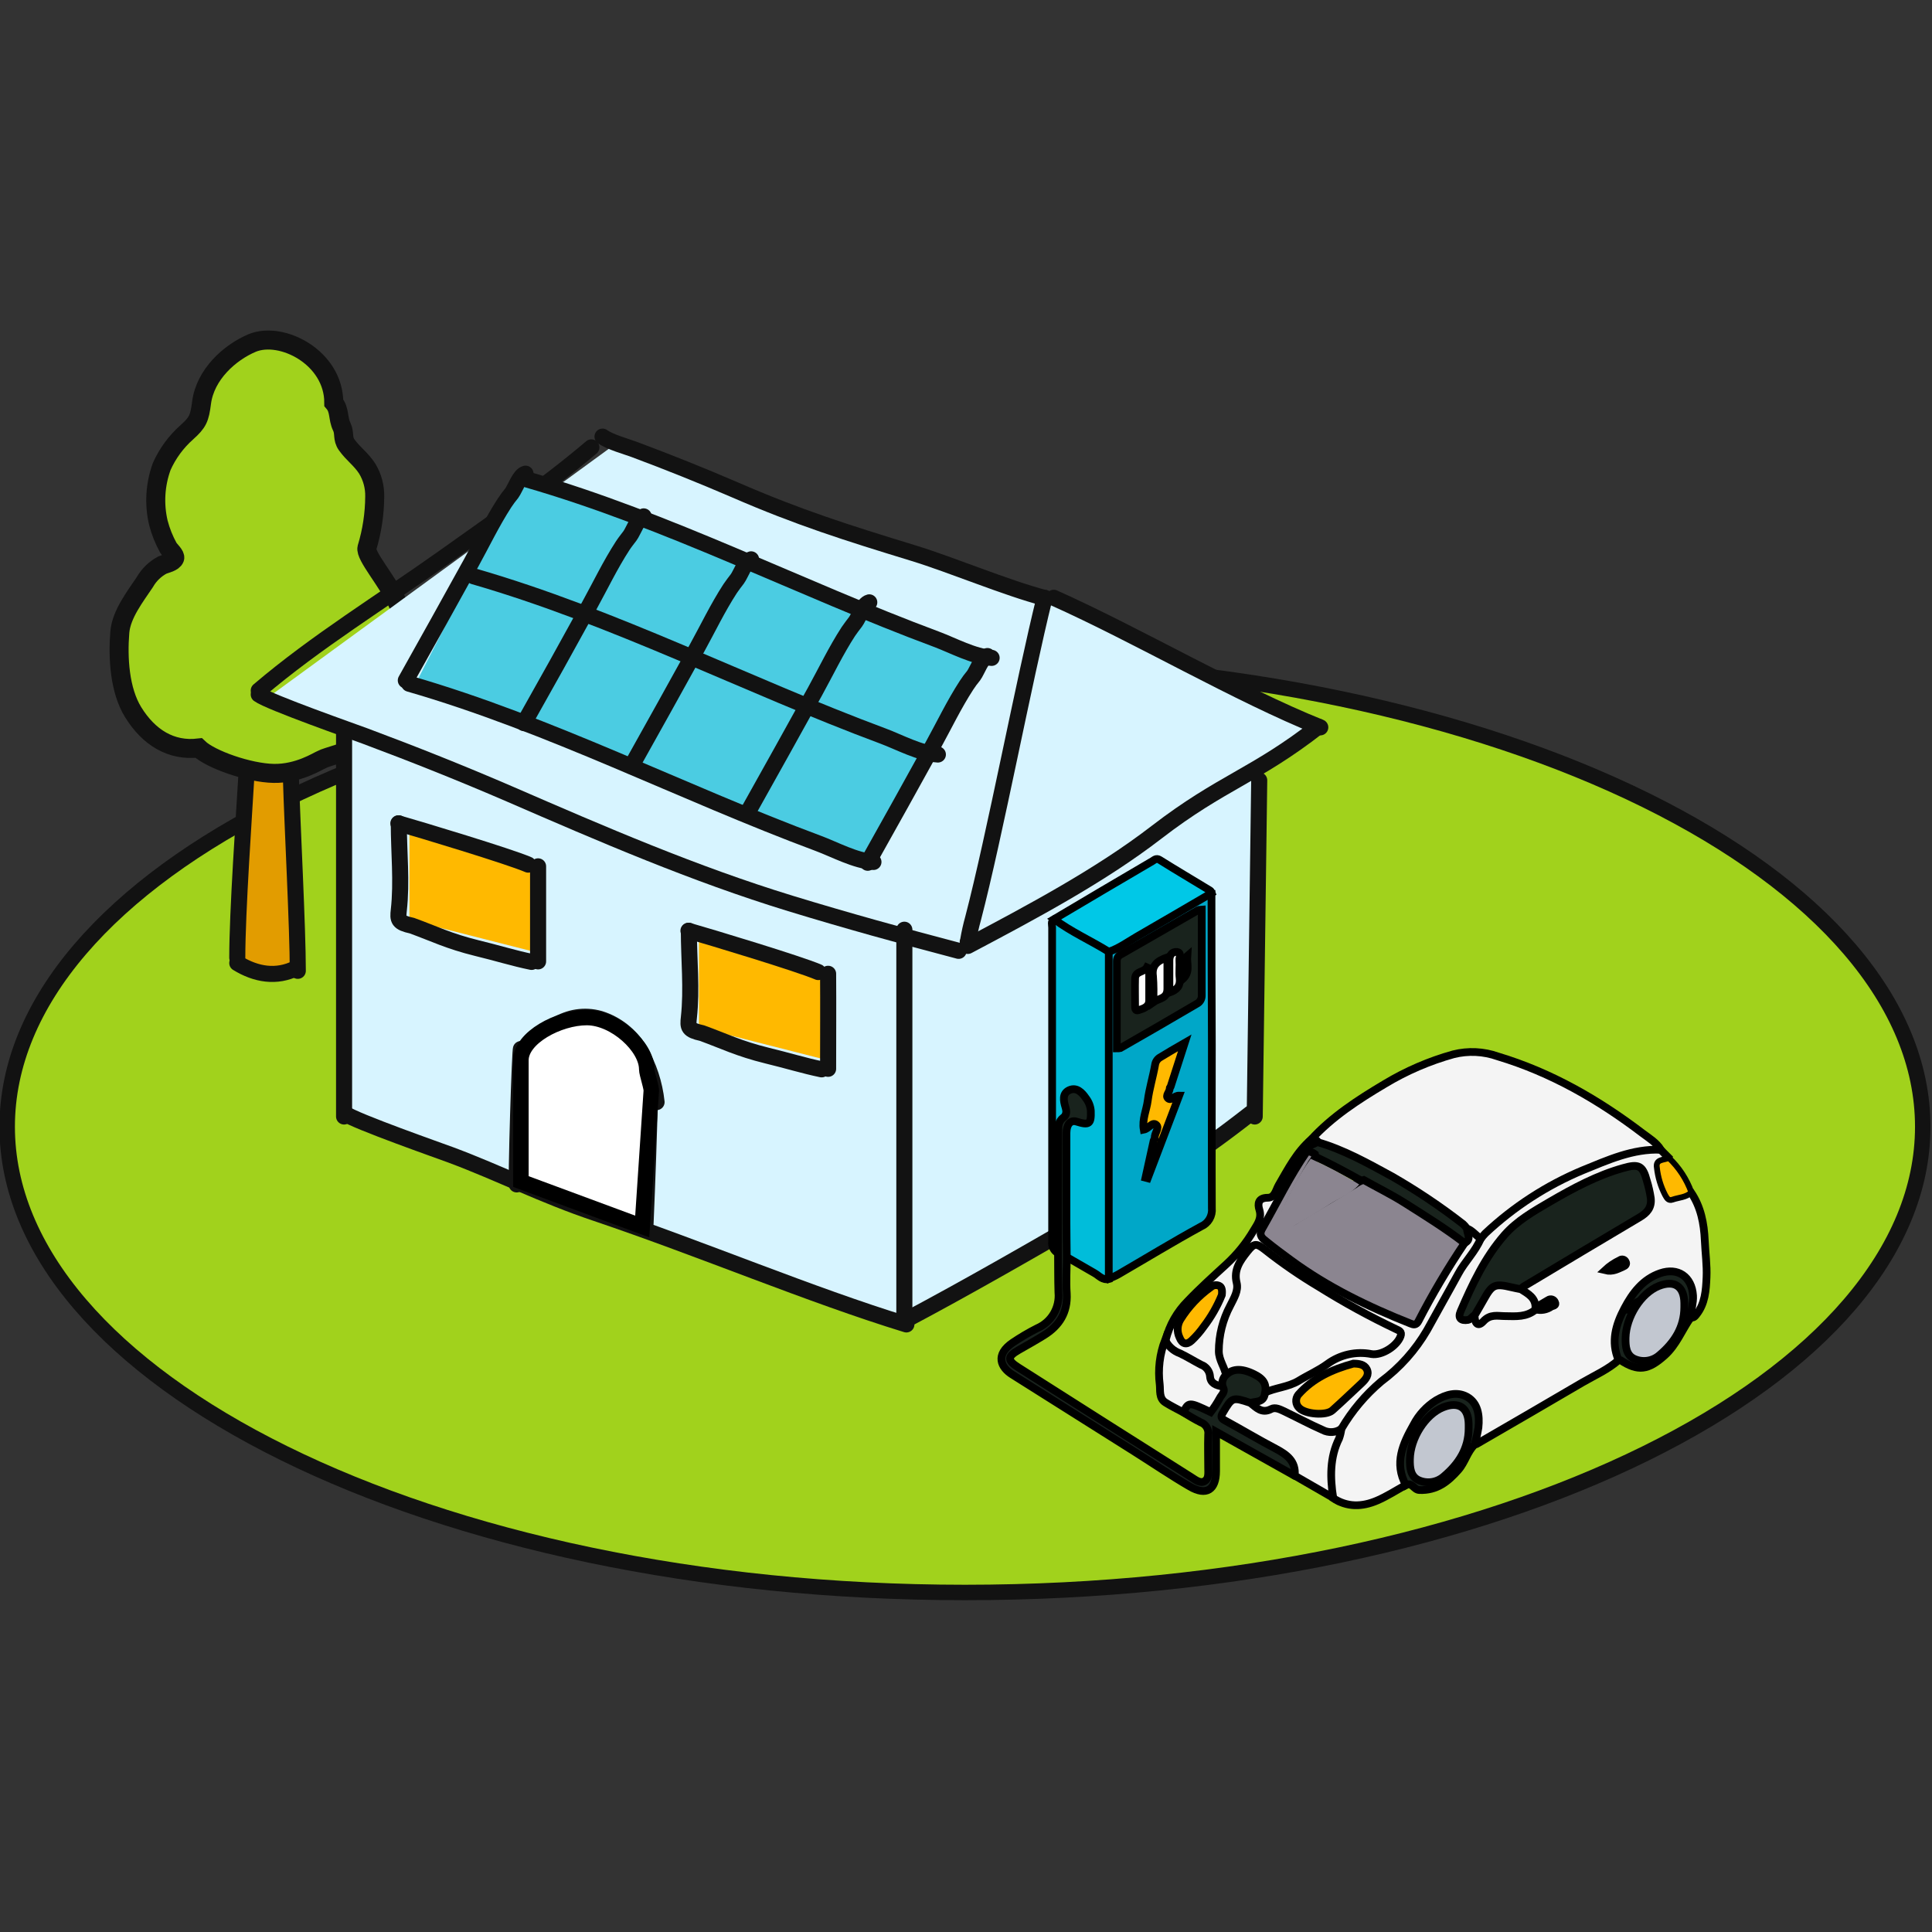 <svg xmlns="http://www.w3.org/2000/svg" width="250" height="250" viewBox="0 0 250 250" fill="none"><rect x="0" y="0" width="250" height="250" fill="#333333" stroke="none"/><g clip-path="url(#clip0_2418_74332)"><path d="M248.802 145.799C248.802 161.869 235.552 176.915 212.982 188.049C190.523 199.13 159.372 206.066 124.866 206.066C90.36 206.066 59.209 199.13 36.75 188.043C14.18 176.915 0.93 161.88 0.93 145.799C0.93 129.718 14.18 114.689 36.75 103.549C59.209 92.502 90.36 85.566 124.866 85.566C159.372 85.566 190.523 92.473 212.982 103.549C235.552 114.689 248.802 129.735 248.802 145.799Z" fill="#A1D21C" stroke="#121212" stroke-width="2"></path><path d="M30.704 124.291L31.977 99.762H38.227L39.151 125.099C37.812 125.601 36.409 125.912 34.983 126.023C33.686 126.023 31.593 124.866 30.704 124.291Z" fill="#E29C00"></path><path d="M17.221 92.141C19.25 95.431 22.134 97.21 25.698 96.792C27.238 98.274 32.209 100.019 35.419 100.077C38.628 100.135 41.128 98.484 41.657 98.274C42.866 97.582 51.674 96.141 52.907 90.199C54.384 83.222 53.174 81.792 51.43 77.99C50.139 75.175 47.221 71.914 47.483 70.891C48.134 68.747 48.473 66.521 48.488 64.28C48.52 62.992 48.178 61.722 47.506 60.623C46.68 59.362 45.761 58.798 44.872 57.577C44.261 56.716 44.639 56.071 44.221 55.21C43.692 54.117 43.988 53.042 43.192 52.112C43.192 46.257 36.448 42.809 32.639 44.379C29.733 45.6 26.552 48.449 26.081 52.112C25.82 54.146 25.605 54.652 24.174 55.937C22.79 57.162 21.684 58.668 20.93 60.356C20.076 62.693 19.924 65.23 20.494 67.652C20.788 68.779 21.222 69.865 21.785 70.885C21.942 71.158 22.744 71.862 22.605 72.234C22.413 72.757 21.442 72.937 21.035 73.106C20.076 73.611 19.282 74.38 18.744 75.321C17.552 77.112 15.698 79.466 15.506 81.792C15.232 85.135 15.482 89.315 17.221 92.141Z" fill="#A1D21C" stroke="#121212" stroke-width="2.46"></path><path d="M31.93 99.594C31.581 105.547 30.704 117.96 30.704 123.931" stroke="#121212" stroke-width="2.08" stroke-linecap="round"></path><path d="M30.704 124.617C33.134 126.111 35.773 126.553 38.326 125.28" stroke="#121212" stroke-width="2.08" stroke-linecap="round"></path><path d="M38.535 125.624C38.535 120.095 37.814 106.513 37.657 100.984" stroke="#121212" stroke-width="2.08" stroke-linecap="round"></path><path d="M78.936 57.961L34.692 90.24L44.523 93.856V144.821L116.948 171.694L162.337 144.821V100.403L171.186 94.827L135.959 77.624L78.936 57.961Z" fill="#D7F4FF"></path><path d="M52.982 119.048V107.961L69.296 112.292V123.205L52.982 119.048Z" fill="#FFB900"></path><path d="M51.605 106.539C51.605 110.219 52.017 114.097 51.605 117.777C51.465 119.016 51.5 119.388 53.314 119.783C56.221 120.836 58.006 121.772 61.727 122.69C64.291 123.307 66.564 124.022 68.785 124.469" stroke="#121212" stroke-width="2.08" stroke-linecap="round"></path><path d="M51.552 106.539C54.331 107.33 65.878 110.812 68.355 111.882" stroke="#121212" stroke-width="2.08" stroke-linecap="round"></path><path d="M69.628 112.105C69.628 116.175 69.628 120.326 69.628 124.402" stroke="#121212" stroke-width="2.08" stroke-linecap="round"></path><path d="M90.442 132.95V121.863L106.756 126.195V137.107L90.442 132.95Z" fill="#FFB900"></path><path d="M89.139 120.441C89.139 124.122 89.546 128 89.139 131.68C89 132.918 89.029 133.29 90.843 133.686C93.75 134.738 95.541 135.674 99.256 136.593C101.82 137.209 104.099 137.918 106.32 138.372" stroke="#121212" stroke-width="2.08" stroke-linecap="round"></path><path d="M89.087 120.441C91.866 121.232 103.407 124.715 105.883 125.784" stroke="#121212" stroke-width="2.08" stroke-linecap="round"></path><path d="M107.157 126.008C107.186 130.078 107.157 134.229 107.157 138.304" stroke="#121212" stroke-width="2.08" stroke-linecap="round"></path><path d="M44.523 94.328V144.473" stroke="#121212" stroke-width="2.08" stroke-linecap="round"></path><path d="M117.023 120.305V171.055" stroke="#121212" stroke-width="2.08" stroke-linecap="round"></path><path d="M162.942 100.973L162.36 144.473" stroke="#121212" stroke-width="2.08" stroke-linecap="round"></path><path d="M33.482 89.863C34.843 90.863 45.965 94.764 47.209 95.23C53.564 97.602 59.831 100.102 66.046 102.788C77.988 107.974 89.802 113.084 102.273 116.904C109.471 119.107 116.761 121.119 124.046 123.038" stroke="#121212" stroke-width="2.08" stroke-linecap="round"></path><path d="M44.605 144.078C45.965 145.078 57.087 148.979 58.331 149.444C64.68 151.811 70.209 154.677 77.168 157.003C90.924 161.654 104.831 167.561 117.285 171.38" stroke="#121212" stroke-width="2.08" stroke-linecap="round"></path><path d="M77.965 56.5C78.907 57.192 81.168 57.82 82.035 58.145C86.43 59.785 90.755 61.517 95.075 63.378C103.343 66.971 109.569 68.936 118.197 71.576C123.186 73.105 130.186 76.07 135.226 77.389" stroke="#121212" stroke-width="2.08" stroke-linecap="round"></path><path d="M116.89 170.973C125.082 166.636 134.227 161.375 142.233 156.718C151.587 151.282 153.628 150.462 161.826 144.078" stroke="#121212" stroke-width="2.08" stroke-linecap="round"></path><path d="M125.227 122.403C133.418 118.066 142.354 113.328 149.686 107.671C158.139 101.171 162.378 100.421 170.581 94.031" stroke="#121212" stroke-width="2.08" stroke-linecap="round"></path><path d="M135.168 77.352C132.506 88.049 128.697 108.206 125.913 118.863C125.65 119.805 125.437 120.76 125.273 121.724C125.244 121.927 125.227 122.253 125.227 121.857" stroke="#121212" stroke-width="2.08" stroke-linecap="round"></path><path d="M136.349 77.352C147.227 82.212 160.186 89.846 170.843 94.119" stroke="#121212" stroke-width="2.08" stroke-linecap="round"></path><path d="M33.482 89.356C40.959 82.99 49.419 77.827 57.419 72.135C63.93 67.484 70.418 63.065 76.523 57.891" stroke="#121212" stroke-width="2.08" stroke-linecap="round"></path><path d="M67.611 61.438L53.954 88.135L111.82 111.228L127.715 84.833L67.611 61.438Z" fill="#4BCCE2"></path><path d="M52.512 88.043C55.357 82.973 58.18 77.898 60.983 72.816C62.384 70.27 63.698 67.525 65.291 65.072C65.587 64.624 65.872 64.241 66.221 63.816C66.68 63.188 67.227 61.491 68 61.293" stroke="#121212" stroke-width="2.08" stroke-linecap="round"></path><path d="M67.802 93.57C70.663 88.504 73.486 83.429 76.273 78.344C77.674 75.797 78.988 73.053 80.581 70.605C80.878 70.152 81.192 69.768 81.511 69.344C81.971 68.722 82.517 67.018 83.291 66.82" stroke="#121212" stroke-width="2.08" stroke-linecap="round"></path><path d="M81.704 99.135C84.545 94.065 87.368 88.987 90.174 83.902C91.576 81.356 92.89 78.612 94.483 76.164C94.779 75.716 95.093 75.332 95.413 74.902C95.872 74.28 96.419 72.577 97.192 72.379" stroke="#121212" stroke-width="2.08" stroke-linecap="round"></path><path d="M96.994 104.695C99.835 99.626 102.659 94.55 105.465 89.469C106.866 86.922 108.18 84.178 109.773 81.724C110.07 81.277 110.384 80.893 110.703 80.463C111.163 79.841 111.709 78.137 112.483 77.945" stroke="#121212" stroke-width="2.08" stroke-linecap="round"></path><path d="M112.285 111.641C115.13 106.575 117.953 101.499 120.756 96.414C122.157 93.867 123.471 91.123 125.064 88.675C125.36 88.222 125.645 87.838 125.994 87.414C126.453 86.792 127 85.088 127.773 84.891" stroke="#121212" stroke-width="2.08" stroke-linecap="round"></path><path d="M68.238 62.059C86.546 67.349 103.395 76.105 121.198 82.727C123.302 83.512 125.988 84.977 128.314 85.128" stroke="#121212" stroke-width="2.08" stroke-linecap="round"></path><path d="M61.285 74.57C79.599 79.861 96.448 88.617 114.244 95.239C116.354 96.024 119.035 97.489 121.36 97.634" stroke="#121212" stroke-width="2.08" stroke-linecap="round"></path><path d="M52.948 88.473C71.256 93.763 88.105 102.519 105.907 109.141C108.012 109.926 110.698 111.391 113.023 111.537" stroke="#121212" stroke-width="2.08" stroke-linecap="round"></path><path d="M66.86 153.261C66.86 147.785 67.442 131.36 67.442 136.837" stroke="#121212" stroke-width="2.08" stroke-linecap="round"></path><path d="M84.116 141.297C83.982 146.971 83.773 152.634 83.535 158.309" stroke="#121212" stroke-width="2.08" stroke-linecap="round"></path><path d="M68.238 136.933C69.843 133.375 73.546 130.689 77.622 131.834C79.777 132.507 81.605 133.958 82.75 135.904C83.955 137.958 84.708 140.245 84.959 142.613" stroke="#121212" stroke-width="2.08" stroke-linecap="round"></path><path d="M83.686 138.358C83.686 135.451 79.57 131.672 75.93 131.672C72.29 131.672 67.407 134.265 67.407 137.195V152.893L83.104 158.707L84.267 141.265C84.383 140.875 83.686 138.939 83.686 138.358Z" fill="white" stroke="black" stroke-width="2"></path><path d="M163.657 180.444C163.401 177.979 160.75 176.816 158.395 178.119C156.517 174.933 157.314 171.863 158.831 168.816C159.465 167.549 159.959 166.31 159.477 164.828C159.221 164.049 161.43 160.857 162.221 160.607C162.744 160.438 163.064 160.834 163.384 161.084C166.688 163.694 170.201 166.028 173.889 168.06C176.22 169.5 178.657 170.76 181.18 171.828C181.93 172.124 182.151 172.456 181.535 173.148C181.024 173.847 180.424 174.477 179.75 175.02C179.39 175.287 178.976 175.472 178.537 175.562C178.098 175.653 177.645 175.646 177.209 175.543C176.38 175.356 175.521 175.344 174.687 175.508C173.853 175.673 173.062 176.009 172.366 176.497C170.265 178.048 167.927 179.25 165.442 180.055C164.843 180.252 164.192 180.043 163.657 180.444Z" fill="#F4F4F4"></path><path d="M209.448 176C208.064 177.221 206.384 177.954 204.796 178.872C200.227 181.564 195.628 184.215 191.041 186.878C190.964 186.911 190.884 186.934 190.802 186.948C190.459 186.5 190.715 186.029 190.767 185.57C190.82 185.111 190.942 184.808 190.959 184.407C191.029 183.093 190.843 181.779 189.622 181.081C188.401 180.384 187.267 180.768 186.163 181.43C184.524 182.465 183.238 183.973 182.474 185.754C181.71 187.535 181.504 189.506 181.884 191.407C181.962 191.657 181.962 191.925 181.884 192.174C180.663 192.849 179.482 193.616 178.203 194.169C176.267 195 174.302 195.076 172.453 193.82C171.665 192.052 171.551 190.056 172.134 188.209C172.418 187.163 172.808 186.134 173.192 185.116C174.529 182.035 176.86 179.744 179.401 177.692C181.848 175.656 183.846 173.133 185.267 170.285C186.882 167.057 188.75 163.962 190.855 161.029C191.046 160.738 191.212 160.431 191.349 160.111C191.965 159.07 192.953 158.407 193.855 157.663C199.092 153.356 205.232 150.284 211.82 148.674C212.837 148.419 213.872 148.238 214.878 148.768L215.901 149.791C215.657 150.372 214.593 150.372 214.738 151.215C214.842 152.347 215.187 153.443 215.75 154.43C216.041 154.866 216.477 154.82 216.913 154.733C217.552 154.611 218.128 154.227 218.808 154.279C220.087 156.169 220.5 158.297 220.599 160.529C220.668 162.111 220.895 163.704 220.825 165.285C220.75 166.959 220.645 168.686 219.511 170.105C219.308 170.361 219.128 170.576 218.761 170.459C218.325 170 218.599 169.477 218.634 168.971C218.732 167.506 218.785 165.983 217.279 165.174C215.773 164.366 214.372 165.029 213.209 166.041C210.448 168.465 208.849 171.407 209.442 175.227C209.523 175.478 209.525 175.748 209.448 176Z" fill="#F4F4F4" stroke="black" stroke-miterlimit="10"></path><path d="M214.924 148.775C211.279 148.629 208.052 150.112 204.802 151.432C200.144 153.38 195.872 156.149 192.192 159.606C191.983 159.824 191.789 160.055 191.61 160.298C190.692 160.327 190.296 159.449 189.593 159.135C183.821 154.443 177.346 150.688 170.407 148.007C170.103 147.914 169.831 147.736 169.622 147.496C172.366 144.49 175.744 142.304 179.198 140.251C181.969 138.581 184.953 137.294 188.07 136.426C189.971 135.947 191.972 136.042 193.82 136.699C200.727 138.775 206.86 142.315 212.558 146.653C213.372 147.263 214.331 147.839 214.924 148.775Z" fill="#F4F4F4" stroke="black" stroke-miterlimit="10"></path><path d="M156.767 115.573C156.767 122.162 156.783 128.736 156.814 135.294C156.814 142.306 156.785 149.317 156.814 156.329C156.865 156.823 156.756 157.32 156.504 157.748C156.252 158.176 155.869 158.512 155.413 158.707C151.796 160.684 148.273 162.835 144.703 164.905C144.302 165.137 143.866 165.3 143.442 165.486C143.266 165.263 143.137 165.005 143.065 164.73C142.993 164.455 142.979 164.168 143.023 163.887C143.023 150.817 143.023 137.748 143.023 124.678C143.014 124.329 143.044 123.98 143.11 123.637C143.162 123.427 143.26 123.231 143.398 123.064C143.536 122.897 143.71 122.763 143.907 122.672C147.88 120.347 151.872 118.044 155.884 115.765C156.006 115.668 156.15 115.6 156.303 115.566C156.456 115.533 156.615 115.535 156.767 115.573Z" fill="#00A7C8" stroke="black" stroke-miterlimit="10"></path><path d="M143.476 123.159V165.496C142.686 165.694 142.226 165.083 141.651 164.752C140.436 164.06 139.232 163.356 138.023 162.659C137.482 162.194 137.599 161.548 137.599 160.955C137.599 156.428 137.599 151.897 137.599 147.362C137.599 145.281 137.819 145.071 139.924 144.85C140.075 144.856 140.223 144.814 140.348 144.729C140.472 144.644 140.566 144.522 140.616 144.38C140.947 143.507 140.093 141.816 139.18 141.589C138.442 141.414 138.267 141.88 138.203 142.461C137.854 145.368 137.04 148.17 137.29 151.182C137.54 154.194 137.354 157.1 137.325 160.06C137.325 160.775 137.529 161.56 136.901 162.159C136.636 162.015 136.422 161.793 136.287 161.524C136.152 161.255 136.102 160.951 136.145 160.653C136.145 147.114 136.145 133.573 136.145 120.031C136.145 119.67 135.953 119.234 136.389 118.961C138.872 120.141 141.407 121.263 143.476 123.159Z" fill="#00BDDA" stroke="black" stroke-miterlimit="10"></path><path d="M189.826 158.971C190.546 159.227 190.988 159.89 191.605 160.274C190.907 161.971 189.546 163.245 188.698 164.838C187.372 167.28 185.994 169.687 184.663 172.123C183.154 174.715 181.134 176.973 178.727 178.762C176.677 180.495 174.938 182.563 173.581 184.878C173.052 185.756 172.291 185.78 171.43 185.46C169.746 184.775 168.1 183.998 166.5 183.134C165.784 182.729 164.945 182.597 164.139 182.762C163.658 182.904 163.139 182.856 162.692 182.628C162.244 182.4 161.901 182.009 161.733 181.535C162.215 180.954 163.134 180.954 163.546 180.262C164.988 179.553 166.651 179.524 168.064 178.663C169.285 177.913 170.622 177.338 171.779 176.489C172.587 175.895 173.51 175.476 174.489 175.256C175.467 175.037 176.481 175.023 177.465 175.216C178.82 175.431 180.75 174.192 181.227 172.925C181.465 172.285 181.006 172.169 180.645 171.989C177.224 170.36 173.899 168.537 170.686 166.53C168.258 165.086 165.927 163.483 163.709 161.733C162.546 160.814 162.273 160.861 161.384 161.983C160.494 163.105 159.605 164.309 160.023 165.989C160.285 167.035 159.651 168.012 159.186 168.954C158.221 170.765 157.716 172.786 157.715 174.838C157.715 176.035 158.512 176.948 158.674 178.064C158.654 178.536 158.514 178.994 158.267 179.396C158.098 179.476 157.913 179.518 157.726 179.516C157.539 179.515 157.355 179.471 157.187 179.389C157.019 179.306 156.872 179.186 156.757 179.038C156.642 178.89 156.562 178.718 156.523 178.535C156.174 177.268 155.203 176.791 154.227 176.21C153.512 175.797 152.75 175.466 152.017 175.076C151.667 174.941 151.368 174.7 151.16 174.388C150.951 174.076 150.845 173.707 150.855 173.332C151.332 171.459 152.304 169.748 153.669 168.378C155.25 166.716 156.965 165.175 158.657 163.623C160.057 162.341 161.259 160.858 162.221 159.221C162.692 158.431 163.314 157.663 162.959 156.535C162.727 155.797 162.785 154.989 164.046 154.989C164.959 154.989 165.099 153.971 165.465 153.344C166.692 151.239 167.791 149.064 169.692 147.431C169.994 147.431 170.326 147.396 170.512 147.733C170.378 148.419 169.5 148.489 169.349 149.163C167.483 152.157 165.86 155.309 164.087 158.344C163.506 159.297 163.639 159.925 164.546 160.669C169.8 164.853 175.66 168.213 181.924 170.634C182.849 171 183.296 170.867 183.767 169.966C185.401 166.762 187.248 163.672 189.296 160.716C189.878 160.274 189.395 159.495 189.826 158.971Z" fill="#F4F4F4" stroke="black" stroke-miterlimit="10"></path><path d="M163.657 180.442C163.453 181.512 162.494 181.309 161.796 181.541C161.372 181.832 160.953 181.588 160.54 181.541C160.337 181.482 160.121 181.479 159.916 181.533C159.711 181.587 159.525 181.697 159.378 181.849C158.354 182.907 158.383 183.332 159.657 184.064C161.847 185.316 164.038 186.559 166.232 187.791C167.302 188.402 167.674 189.367 167.883 190.454C167.93 190.681 167.994 191.006 167.564 190.983L157.36 185.262C157.36 187.006 157.36 188.675 157.36 190.349C157.36 192.803 156.099 193.599 153.976 192.367C151.535 190.948 149.197 189.355 146.814 187.849C141.535 184.52 136.257 181.192 130.982 177.867C129.506 176.942 128.721 175.309 131.069 173.721C132.082 173.038 133.136 172.418 134.226 171.867C135.111 171.484 135.852 170.832 136.343 170.002C136.833 169.173 137.049 168.21 136.959 167.25C136.907 165.553 136.924 163.855 136.907 162.157C136.907 156.896 136.947 151.628 136.942 146.367C136.942 145.686 136.976 145.088 137.581 144.623C138.064 144.268 138.029 143.814 137.86 143.239C137.628 142.471 137.418 141.495 138.366 141.064C139.314 140.634 140.023 141.378 140.506 142.093C140.879 142.568 141.103 143.143 141.151 143.745C141.209 145.436 140.953 145.652 139.302 145.134C138.535 144.896 138.006 145.483 138 146.611C138 150.487 138 154.363 138 158.239C138 159.721 138.029 161.198 138.04 162.675C138.04 164.245 137.93 165.814 138.04 167.378C138.174 169.832 137.075 171.553 135.075 172.791C134 173.46 132.895 174.076 131.796 174.704C130.366 175.53 130.325 176.024 131.721 176.913C139.194 181.673 146.676 186.421 154.168 191.157C154.674 191.471 155.331 192.035 155.913 191.64C156.442 191.303 156.337 190.57 156.337 189.966C156.337 188.53 156.29 187.088 156.337 185.652C156.386 185.313 156.316 184.968 156.139 184.675C155.962 184.383 155.689 184.161 155.366 184.047C154.616 183.663 153.886 183.24 153.18 182.78C153.16 182.561 153.196 182.34 153.284 182.139C153.372 181.938 153.509 181.762 153.683 181.627C153.856 181.493 154.061 181.404 154.278 181.37C154.495 181.336 154.717 181.357 154.924 181.431C155.535 181.593 156.029 182.46 156.668 182.053C157.43 181.564 157.785 180.652 158.075 179.78C158.128 179.661 158.173 179.538 158.209 179.413C158.15 179.197 158.141 178.97 158.182 178.749C158.224 178.529 158.314 178.321 158.447 178.14C159.343 177.07 160.564 176.977 162.29 177.826C163.587 178.471 163.953 179.175 163.657 180.442Z" fill="#19231D" stroke="black" stroke-miterlimit="10"></path><path d="M143.477 123.157C141.151 121.709 138.605 120.587 136.396 118.936C140.634 116.424 144.878 113.907 149.134 111.419C149.366 111.285 149.622 110.994 150.064 111.273C152.221 112.628 154.425 113.919 156.605 115.25C156.692 115.302 156.715 115.459 156.768 115.57C153.552 117.448 150.343 119.331 147.116 121.192C145.93 121.878 144.802 122.715 143.477 123.157Z" fill="#00C8E7" stroke="black" stroke-miterlimit="10"></path><path d="M167.54 190.95C167.715 189.084 166.523 188.229 165.081 187.462C162.854 186.299 160.686 184.991 158.471 183.788C157.994 183.526 157.947 183.293 158.209 182.857C159.447 180.776 159.465 180.758 161.796 181.532C162.587 182.154 163.273 182.962 164.494 182.328C165.029 182.049 165.657 182.381 166.238 182.654C167.878 183.439 169.476 184.305 171.145 185.038C171.524 185.24 171.952 185.334 172.381 185.308C172.81 185.283 173.223 185.139 173.575 184.892C173.52 185.316 173.421 185.733 173.279 186.136C172.052 188.607 172.116 191.189 172.511 193.817L167.54 190.95Z" fill="#F4F4F4" stroke="black" stroke-miterlimit="10"></path><path d="M158.139 179.396C158.721 180.048 158.035 180.484 157.82 180.949C157.479 181.571 157.09 182.166 156.657 182.728C153.843 181.391 153.791 181.391 153.134 182.763C152.349 182.338 151.546 181.954 150.808 181.484C149.942 180.943 150.157 179.908 150.07 179.158C149.818 177.204 150.058 175.217 150.767 173.379C150.957 173.782 151.225 174.144 151.555 174.443C151.885 174.743 152.272 174.974 152.692 175.123C153.622 175.565 154.5 176.117 155.418 176.594C155.741 176.707 156.023 176.912 156.229 177.184C156.436 177.456 156.558 177.782 156.581 178.123C156.639 179.013 157.395 179.268 158.139 179.396Z" fill="#F4F4F4" stroke="black" stroke-miterlimit="10"></path><path d="M209.448 176.002C208.413 173.624 209.087 171.391 210.198 169.292C211.244 167.304 212.599 165.513 214.849 164.746C217.099 163.978 218.919 165.176 219.081 167.653C219.14 168.618 218.796 169.513 218.796 170.461C217.634 172.089 216.953 174.013 215.384 175.414C213.291 177.281 211.983 177.519 209.68 175.996C209.639 175.978 209.535 176.007 209.448 176.002Z" fill="#19231D" stroke="black" stroke-miterlimit="10"></path><path d="M181.93 192.181C180.36 189.344 181.535 186.803 182.913 184.361C183.584 183.069 184.587 181.98 185.82 181.204C187.128 180.425 188.523 180.042 189.802 180.728C191.261 181.536 191.471 183.152 191.308 184.722C191.184 185.474 191.015 186.217 190.802 186.949C189.854 187.879 189.575 189.233 188.703 190.216C187.36 191.739 185.907 192.902 183.663 192.809C182.936 192.78 182.721 191.751 181.93 192.181Z" fill="#19231D" stroke="black" stroke-miterlimit="10"></path><path d="M218.866 154.287C218.192 154.962 217.238 154.939 216.419 155.235C215.837 155.439 215.651 154.939 215.448 154.601C214.89 153.512 214.536 152.33 214.401 151.113C214.192 149.95 215.332 150.148 215.948 149.828C217.256 151.066 218.255 152.593 218.866 154.287Z" fill="#FFB900" stroke="black" stroke-width="0.75"></path><path d="M190.814 170.214C190.488 170.336 190.349 170.709 189.959 170.796C189.035 170.947 188.628 170.557 189 169.691C190.517 166.174 192.139 162.714 194.68 159.807C196.302 157.953 198.477 156.72 200.587 155.488C203.593 153.743 206.651 152.092 210.035 151.145C212.07 150.563 212.575 150.819 213.099 152.79C213.325 153.526 213.496 154.278 213.61 155.04C213.744 156.273 213.128 156.947 212.157 157.523C207.145 160.488 202.145 163.488 197.145 166.482C197.006 166.563 196.924 166.738 196.814 166.871C196.314 167.261 195.814 166.947 195.325 166.871C193.738 166.569 193.302 166.778 192.418 168.139C191.93 168.819 191.721 169.784 190.814 170.214Z" fill="#19231D" stroke="black" stroke-miterlimit="10"></path><path d="M190.814 170.218C191.215 169.52 191.628 168.834 192.018 168.13C193.081 166.218 193.43 166.067 195.587 166.572C195.994 166.671 196.407 166.747 196.814 166.828C197.727 167.41 198.727 167.921 198.692 169.235C198.762 169.282 198.785 169.328 198.768 169.38C198.75 169.433 198.727 169.456 198.704 169.456C197.541 170.45 196.169 170.328 194.791 170.305C193.797 170.305 192.849 170.003 191.948 170.979C191.157 171.84 190.808 171.072 190.814 170.218Z" fill="#F4F4F4" stroke="black" stroke-miterlimit="10"></path><path d="M207.698 164.368C208.265 163.84 208.91 163.402 209.611 163.071C209.669 163.025 209.738 162.994 209.811 162.979C209.884 162.964 209.96 162.966 210.032 162.985C210.104 163.004 210.171 163.04 210.227 163.089C210.283 163.138 210.327 163.2 210.355 163.269C210.541 163.571 210.308 163.786 210.087 163.879C209.401 164.17 208.721 164.624 207.698 164.368Z" fill="#19231D" stroke="black" stroke-miterlimit="10"></path><path d="M198.703 169.436C198.689 169.363 198.689 169.288 198.703 169.215C199.244 168.884 199.779 168.541 200.331 168.232C200.403 168.181 200.486 168.147 200.573 168.133C200.66 168.118 200.749 168.124 200.834 168.149C200.919 168.174 200.996 168.219 201.061 168.278C201.126 168.338 201.177 168.412 201.209 168.494C201.442 168.959 200.93 168.959 200.733 169.075C200.441 169.279 200.108 169.417 199.758 169.479C199.407 169.541 199.048 169.527 198.703 169.436Z" fill="#19231D" stroke="black" stroke-miterlimit="10"></path><path d="M169.11 149.012C169.11 148.116 169.965 148.169 170.424 147.773C173.884 148.762 176.994 150.523 180.116 152.221C183.322 154.06 186.396 156.122 189.314 158.39C189.505 158.564 189.677 158.759 189.825 158.971C189.796 159.605 190.5 160.366 189.517 160.849C188.878 160.942 188.488 160.477 188.041 160.157C184.283 157.533 180.388 155.111 176.372 152.901C174.291 151.739 172.198 150.611 170.041 149.599C169.715 149.442 169.32 149.372 169.11 149.012Z" fill="#19231D" stroke="black" stroke-miterlimit="10"></path><path d="M144.517 135.666C144.517 131.847 144.517 128.108 144.517 124.358C144.513 124.17 144.566 123.985 144.67 123.828C144.774 123.671 144.924 123.549 145.099 123.48C148.401 121.573 151.709 119.672 155.023 117.777C155.116 117.719 155.262 117.742 155.506 117.719C155.506 121.451 155.506 125.149 155.506 128.841C155.508 129.059 155.448 129.274 155.334 129.46C155.22 129.646 155.056 129.796 154.86 129.893C151.566 131.831 148.271 133.74 144.977 135.62C144.826 135.653 144.672 135.668 144.517 135.666Z" fill="#19231D" stroke="black" stroke-miterlimit="10"></path><path d="M148 146.18C147.768 144.843 148.361 143.651 148.518 142.418C148.721 140.866 149.192 139.354 149.465 137.808C149.489 137.618 149.553 137.436 149.653 137.273C149.754 137.111 149.888 136.972 150.047 136.866C150.994 136.284 151.983 135.703 153.308 134.941L151.483 140.598C151.483 140.674 151.349 140.75 151.355 140.819C151.396 141.29 150.739 141.767 151.151 142.127C151.564 142.488 151.925 141.761 152.582 141.773L148.512 152.47L148.227 152.395C148.582 150.79 148.93 149.191 149.285 147.587C149.314 147.465 149.454 147.348 149.436 147.244C149.343 146.662 150.111 145.947 149.599 145.54C149.087 145.133 148.669 146.052 148 146.18Z" fill="#FFB900" stroke="black" stroke-miterlimit="10"></path><path d="M176.459 152.686C178.204 153.663 180.023 154.559 181.721 155.628C184.372 157.303 187.035 158.954 189.517 160.861C187.331 164.106 185.338 167.476 183.547 170.954C183.244 171.535 182.878 171.407 182.512 171.262C177.064 169.099 171.808 166.559 167.058 163.07C165.983 162.285 164.913 161.489 163.878 160.652C163.39 160.262 162.837 159.89 163.297 159.047C165.221 155.692 166.895 152.198 169.111 149C169.491 148.992 169.863 149.115 170.163 149.349C170.273 149.838 169.948 150.169 169.721 150.512C168.525 152.495 167.44 154.542 166.471 156.646C166.301 156.95 166.183 157.28 166.122 157.622C166.052 158.204 166.331 158.431 166.895 158.262C167.221 158.136 167.529 157.97 167.814 157.768C170.32 156.291 172.802 154.774 175.297 153.279C175.64 153.005 176.036 152.803 176.459 152.686Z" fill="#8B8590" stroke="black" stroke-miterlimit="10"></path><path d="M175.116 176.453C175.831 176.453 176.546 176.546 176.86 177.174C177.221 177.895 176.715 178.488 176.203 178.976C174.947 180.139 173.697 181.354 172.407 182.5C171.599 183.221 168.918 183.005 168.133 182.209C167.893 181.99 167.746 181.687 167.723 181.362C167.699 181.038 167.8 180.717 168.006 180.465C169.913 178.308 172.418 177.191 175.116 176.453Z" fill="#FFB900" stroke="black" stroke-miterlimit="10"></path><path d="M158.105 167.572C157.515 169.026 156.733 170.395 155.779 171.642C155.311 172.309 154.775 172.927 154.18 173.485C153.541 174.066 152.965 173.932 152.628 173.06C152.453 172.693 152.373 172.288 152.394 171.882C152.415 171.476 152.538 171.081 152.75 170.735C153.774 169.094 155.111 167.671 156.686 166.549C156.831 166.421 157.009 166.337 157.2 166.308C157.391 166.279 157.586 166.306 157.762 166.386C158.082 166.531 158.18 166.903 158.105 167.572Z" fill="#FFB900" stroke="black" stroke-miterlimit="10"></path><path d="M212.012 168.391V168.71C212.076 169.117 212.012 169.449 211.512 169.472H211.204C211.483 169.1 211.529 168.582 212.012 168.391Z" fill="#B9BFC7" stroke="black" stroke-miterlimit="10"></path><path d="M190.041 184.842C190.041 187.47 188.727 189.441 186.837 191.04C186.395 191.431 185.848 191.685 185.264 191.771C184.679 191.856 184.083 191.77 183.547 191.522C182.512 191.022 182.419 189.912 182.442 188.807C182.494 186.109 184.436 183.022 186.738 182.104C188.762 181.301 190.023 182.139 190.041 184.319C190.047 184.493 190.041 184.668 190.041 184.842Z" fill="#C2C7D0" stroke="black" stroke-miterlimit="10"></path><path d="M217.947 169.147C217.947 171.775 216.634 173.746 214.744 175.344C214.302 175.736 213.755 175.99 213.17 176.075C212.586 176.161 211.989 176.075 211.453 175.827C210.418 175.327 210.325 174.216 210.349 173.112C210.401 170.414 212.343 167.327 214.645 166.408C216.668 165.606 217.93 166.443 217.947 168.623C217.953 168.798 217.947 168.972 217.947 169.147Z" fill="#C2C7D0" stroke="black" stroke-miterlimit="10"></path><path d="M175.878 153.271C174.82 154.48 173.302 155.015 172.012 155.852C170.355 156.957 168.605 157.928 166.889 158.945C166.401 159.236 165.814 159.585 165.325 159.155C164.837 158.724 165.064 158.172 165.325 157.695C166.645 155.05 167.826 152.335 169.605 149.945C171.767 150.913 173.863 152.024 175.878 153.271Z" fill="#8B8590"></path><path d="M151.058 123.875C151.058 125.334 151.058 126.637 151.058 127.945C151.058 129.253 149.983 129.154 149.227 129.689C149.291 128.565 149.281 127.439 149.198 126.317C149.006 124.904 149.75 124.34 151.058 123.875Z" fill="#FEFEFE" stroke="black" stroke-miterlimit="10"></path><path d="M148.703 125.31C148.703 126.687 148.703 128.065 148.703 129.443C148.703 130.31 147.947 130.513 147.32 130.716C146.872 130.862 146.878 130.461 146.878 130.135C146.878 128.972 146.849 127.81 146.878 126.618C146.913 125.618 148.04 125.85 148.407 125.176L148.703 125.31Z" fill="#FEFEFE" stroke="black" stroke-miterlimit="10"></path><path d="M151.32 128.442V124.279C151.32 123.622 151.663 123.116 152.297 123.186C152.93 123.256 152.581 123.884 152.611 124.244C152.669 125.018 152.552 125.808 152.645 126.57C152.762 127.535 152.366 128.07 151.32 128.442Z" fill="#FEFEFE" stroke="black" stroke-miterlimit="10"></path><path d="M153.634 123.691C153.552 124.854 154.081 125.831 152.93 126.796C153.012 125.633 152.477 124.668 153.634 123.691Z" fill="#FEFEFE" stroke="black" stroke-miterlimit="10"></path></g><defs><clipPath id="clip0_2418_74332"><rect width="250" height="250" fill="white"></rect></clipPath></defs></svg>